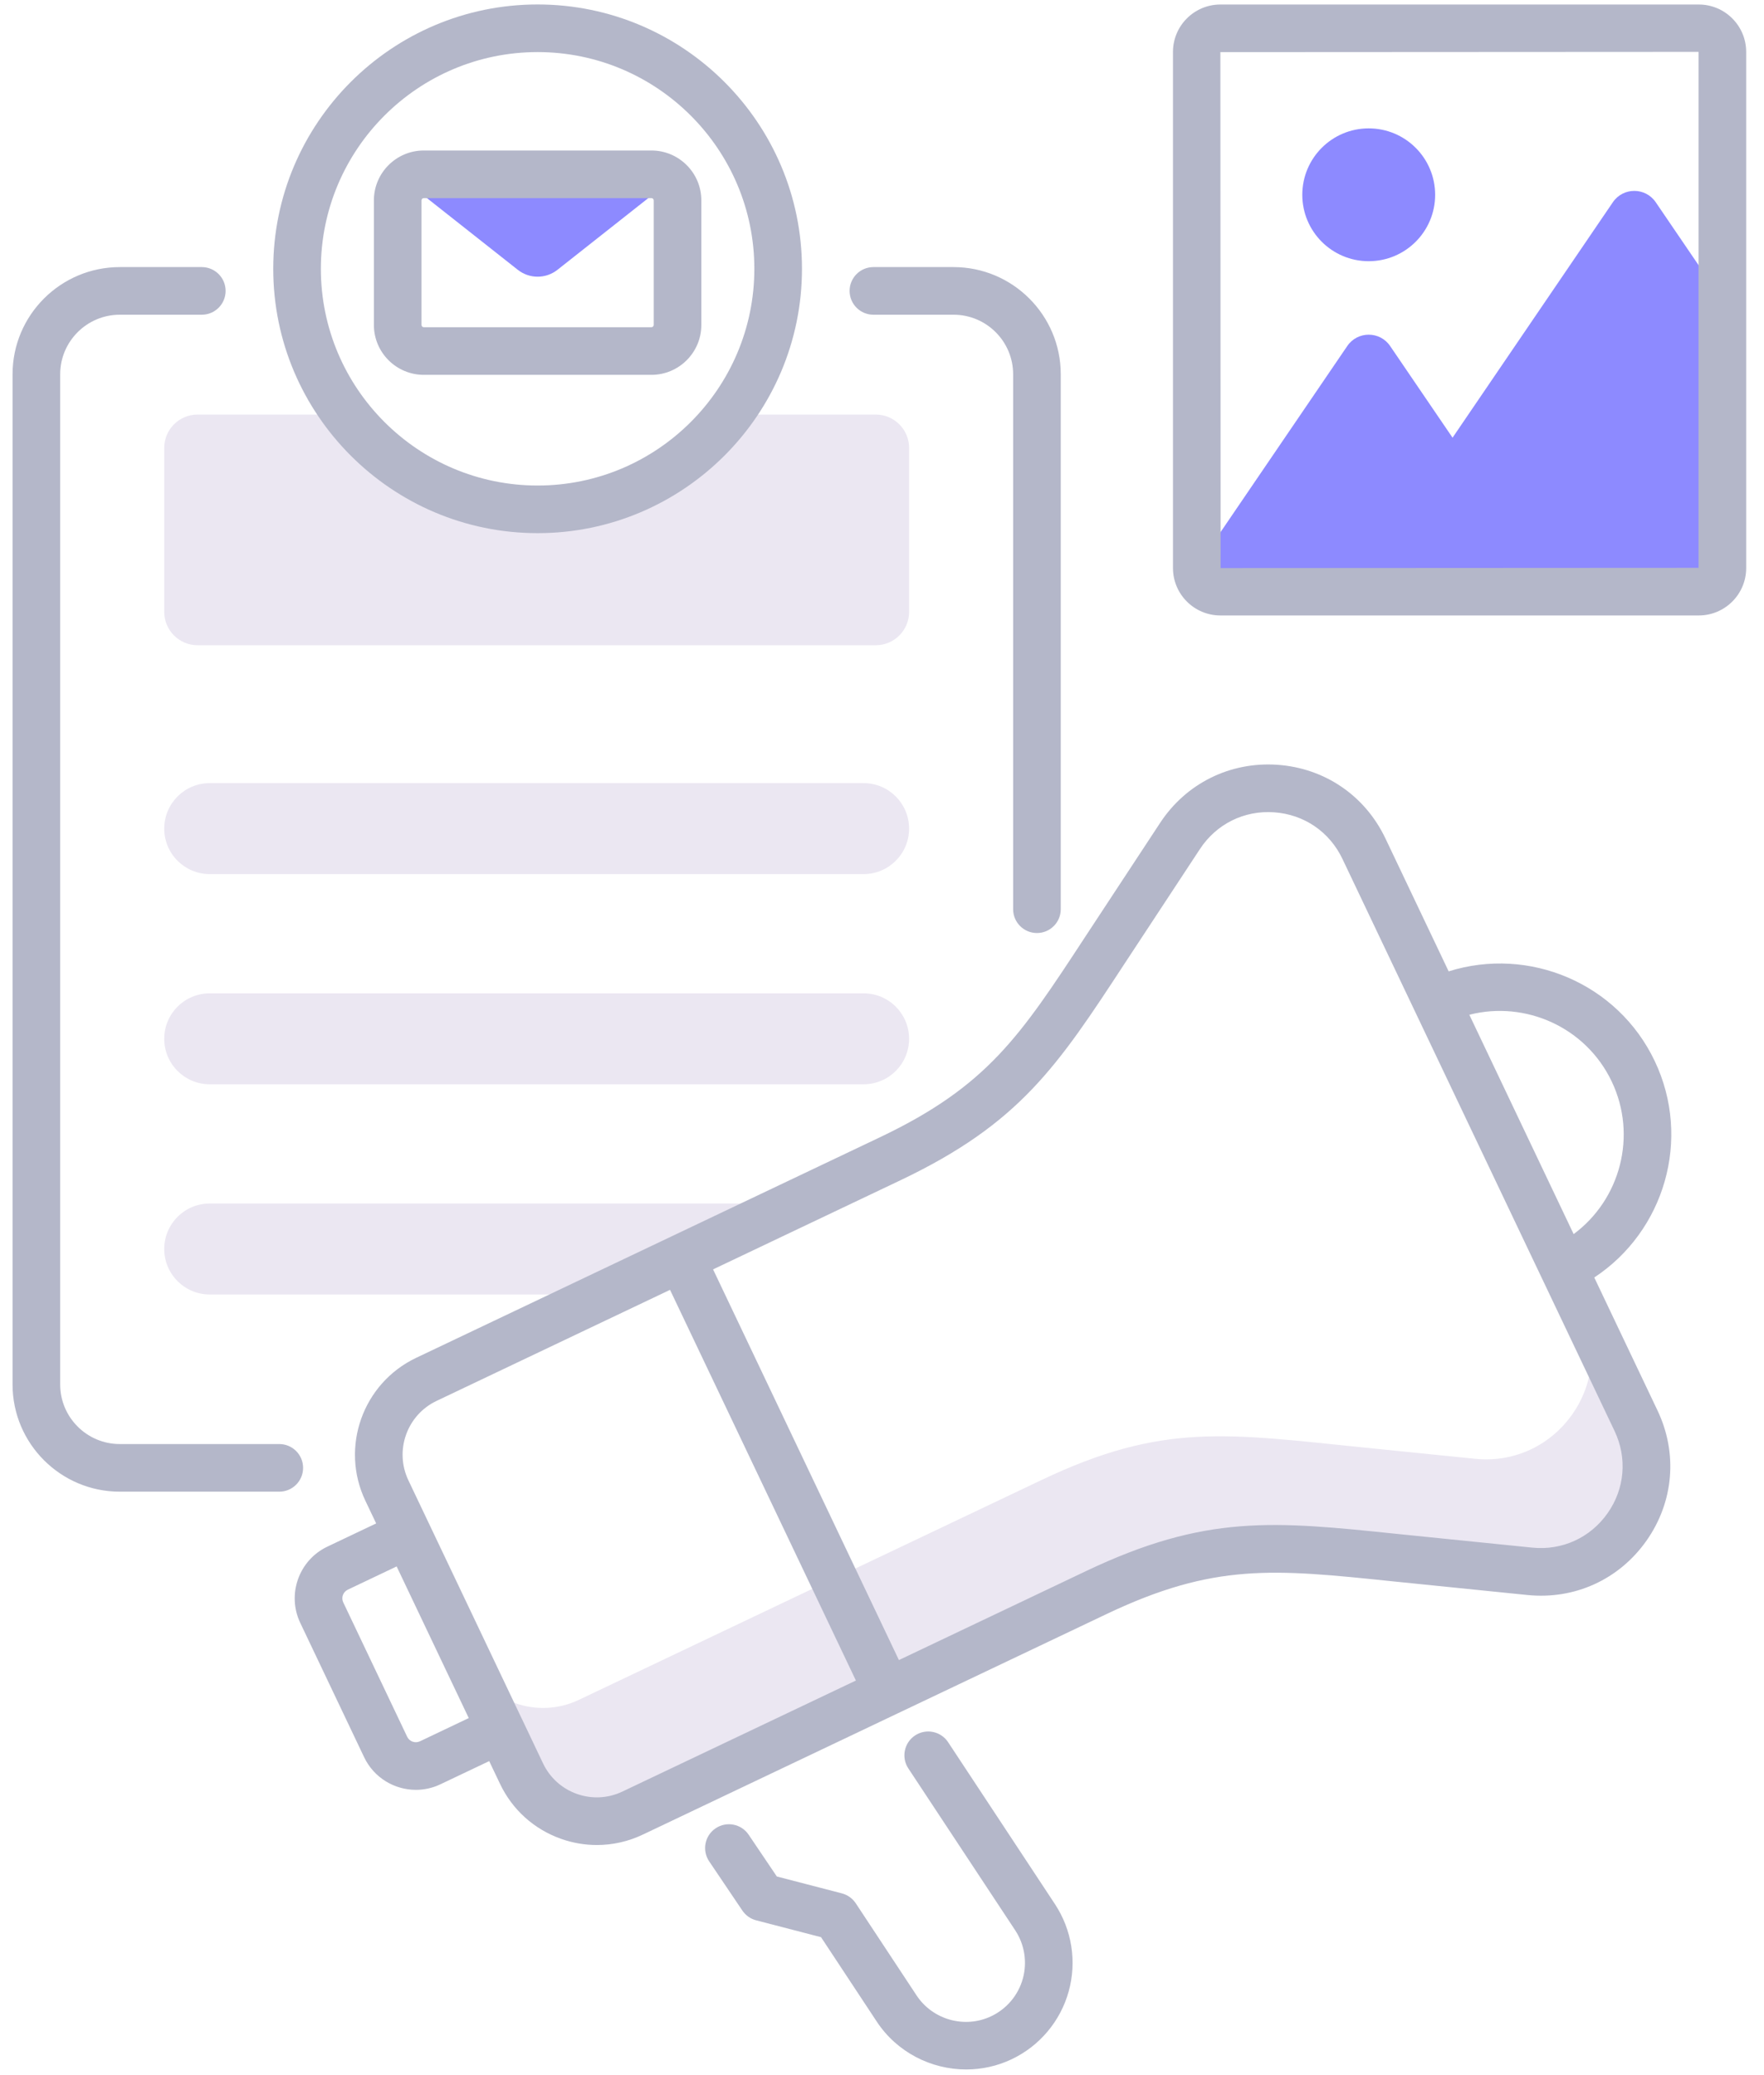 <svg xmlns="http://www.w3.org/2000/svg" width="68" height="80" viewBox="0 0 68 80" fill="none">
<path d="M26.264 48.502L30.688 46.398H8.084C7.116 46.398 6.331 47.183 6.331 48.151C6.331 49.12 7.116 49.905 8.084 49.905H23.315L26.264 48.502Z" fill="#EBE7F2"/>
<path d="M33.759 15.982H28.102C26.407 18.203 23.733 19.636 20.724 19.636C17.716 19.636 15.041 18.203 13.347 15.982H7.617C6.907 15.982 6.331 16.558 6.331 17.268V23.589C6.331 24.299 6.907 24.875 7.617 24.875H33.759C34.469 24.875 35.045 24.299 35.045 23.589V17.268C35.044 16.558 34.469 15.982 33.759 15.982Z" fill="#EBE7F2"/>
<path d="M33.291 33.698H8.084C7.116 33.698 6.331 32.913 6.331 31.945C6.331 30.976 7.116 30.191 8.084 30.191H33.291C34.259 30.191 35.044 30.976 35.044 31.945C35.044 32.913 34.259 33.698 33.291 33.698Z" fill="#EBE7F2"/>
<path d="M33.291 41.801H8.084C7.116 41.801 6.331 41.016 6.331 40.048C6.331 39.08 7.116 38.295 8.084 38.295H33.291C34.259 38.295 35.044 39.08 35.044 40.048C35.044 41.016 34.259 41.801 33.291 41.801Z" fill="#EBE7F2"/>
<path d="M25.112 6.72H16.337C16.069 6.72 15.827 6.826 15.647 6.997L19.959 10.401C20.408 10.756 21.041 10.756 21.49 10.401L25.802 6.997C25.622 6.826 25.38 6.72 25.112 6.72Z" fill="#8D8AFF"/>
<path d="M32.141 60.859L22.315 65.533C20.712 66.295 18.794 65.614 18.032 64.011L20.105 68.375C20.867 69.978 22.785 70.66 24.388 69.897L34.217 65.222L32.141 60.859Z" fill="#EBE7F2"/>
<path d="M63.067 54.771L60.955 50.432C62.319 53.301 60.024 56.559 56.863 56.239L52.646 55.812C47.296 55.27 44.839 54.826 40.148 57.058L32.144 60.864L34.217 65.222L42.26 61.397C46.951 59.166 49.408 59.609 54.758 60.151L58.975 60.578C62.136 60.898 64.432 57.64 63.067 54.771Z" fill="#EBE7F2"/>
<path d="M51.936 13.339L46.139 21.853C46.163 22.385 46.597 22.81 47.134 22.81H60.036L53.588 13.34C53.192 12.757 52.333 12.757 51.936 13.339Z" fill="#8D8AFF"/>
<path d="M66.394 11.569L63.826 7.796C63.429 7.214 62.571 7.214 62.174 7.796L51.953 22.81H65.395C65.947 22.81 66.394 22.362 66.394 21.81V11.569Z" fill="#8D8AFF"/>
<path d="M55.323 7.51C55.323 8.924 54.177 10.07 52.762 10.07C51.348 10.07 50.202 8.924 50.202 7.51C50.202 6.095 51.348 4.949 52.762 4.949C54.177 4.949 55.323 6.096 55.323 7.51Z" fill="#8D8AFF"/>
<path d="M33.669 12.133H36.759C38.025 12.133 39.055 13.162 39.055 14.429V35.052C39.055 35.559 39.466 35.97 39.973 35.97C40.48 35.97 40.891 35.559 40.891 35.052V14.429C40.891 12.151 39.037 10.297 36.759 10.297H33.669C33.162 10.297 32.751 10.708 32.751 11.215C32.751 11.722 33.162 12.133 33.669 12.133Z" fill="#B4B7C9"/>
<path d="M11.684 56.589C11.684 56.082 11.273 55.671 10.766 55.671H4.617C3.351 55.671 2.32 54.641 2.32 53.375V14.429C2.32 13.163 3.351 12.133 4.617 12.133H7.779C8.286 12.133 8.697 11.722 8.697 11.215C8.697 10.708 8.286 10.297 7.779 10.297H4.617C2.338 10.297 0.484 12.15 0.484 14.429V53.375C0.484 55.653 2.338 57.507 4.617 57.507H10.766C11.273 57.507 11.684 57.096 11.684 56.589Z" fill="#B4B7C9"/>
<path d="M20.724 20.554C26.344 20.554 30.915 15.982 30.915 10.363C30.915 4.744 26.344 0.172 20.724 0.172C15.105 0.172 10.533 4.744 10.533 10.363C10.533 15.982 15.105 20.554 20.724 20.554ZM20.724 2.008C25.332 2.008 29.079 5.756 29.079 10.363C29.079 14.97 25.332 18.718 20.724 18.718C16.117 18.718 12.369 14.97 12.369 10.363C12.369 5.756 16.117 2.008 20.724 2.008Z" fill="#B4B7C9"/>
<path d="M16.337 14.451H25.112C26.173 14.451 27.036 13.588 27.036 12.527V7.726C27.036 6.665 26.172 5.802 25.112 5.802H16.337C15.276 5.802 14.413 6.665 14.413 7.726V12.527C14.413 13.588 15.276 14.451 16.337 14.451ZM16.249 7.726C16.249 7.677 16.288 7.638 16.337 7.638H25.112C25.16 7.638 25.2 7.677 25.2 7.726V12.527C25.2 12.576 25.16 12.615 25.112 12.615H16.337C16.288 12.615 16.249 12.576 16.249 12.527V7.726Z" fill="#B4B7C9"/>
<path d="M63.788 40.906C62.358 37.898 58.935 36.475 55.844 37.448L53.406 32.322C52.621 30.671 51.064 29.61 49.24 29.484C47.422 29.36 45.728 30.194 44.723 31.721L41.834 36.115C39.325 39.948 38.065 41.873 33.913 43.848L25.87 47.673L16.041 52.348C13.983 53.327 13.105 55.797 14.084 57.855L14.501 58.731L12.617 59.627C11.521 60.149 11.052 61.466 11.574 62.564L14.038 67.746C14.416 68.538 15.208 69.002 16.032 69.002C16.349 69.002 16.67 68.934 16.975 68.789L18.858 67.894L19.275 68.77C19.749 69.767 20.583 70.519 21.623 70.889C22.075 71.05 22.543 71.129 23.009 71.129C23.615 71.129 24.218 70.995 24.782 70.726L34.611 66.051L42.654 62.226C46.806 60.25 49.093 60.487 53.652 60.96L58.882 61.491C60.702 61.675 62.415 60.893 63.468 59.399C64.521 57.905 64.681 56.027 63.895 54.377L61.457 49.25C64.163 47.467 65.218 43.913 63.788 40.906ZM18.07 66.235L16.187 67.131C16.004 67.217 15.784 67.139 15.697 66.957L13.232 61.775C13.145 61.592 13.224 61.372 13.407 61.285L15.29 60.389L16.68 63.312L18.07 66.235ZM23.993 69.068C23.439 69.332 22.816 69.364 22.238 69.159C21.66 68.953 21.197 68.535 20.933 67.981L20.123 66.276C20.123 66.276 20.123 66.276 20.122 66.276L18.338 62.524L15.742 57.067C15.198 55.923 15.686 54.55 16.83 54.007L25.829 49.726L32.994 64.788L23.993 69.068ZM61.968 58.341C61.302 59.286 60.213 59.781 59.068 59.664L53.842 59.134C49.099 58.642 46.484 58.371 41.866 60.568L34.652 63.999L27.488 48.937L34.702 45.506C39.32 43.309 40.758 41.111 43.37 37.121L46.257 32.731C46.892 31.765 47.961 31.235 49.113 31.316C50.267 31.395 51.251 32.066 51.748 33.11L62.238 55.165C62.735 56.209 62.634 57.396 61.968 58.341ZM62.13 41.694C63.125 43.786 62.458 46.248 60.662 47.577L56.641 39.121C58.804 38.567 61.135 39.602 62.13 41.694Z" fill="#B4B7C9"/>
<path d="M36.548 67.164C36.268 66.741 35.699 66.625 35.276 66.904C34.853 67.183 34.736 67.753 35.015 68.176L39.135 74.417C39.498 74.968 39.605 75.648 39.428 76.284C39.251 76.919 38.807 77.446 38.211 77.729C37.193 78.215 35.954 77.87 35.332 76.926L32.989 73.376C32.864 73.187 32.673 73.051 32.453 72.993L29.946 72.342L28.86 70.733C28.577 70.312 28.006 70.202 27.586 70.485C27.165 70.768 27.055 71.339 27.338 71.759L28.618 73.657C28.744 73.842 28.932 73.976 29.148 74.032L31.65 74.682L33.799 77.938C34.579 79.12 35.897 79.782 37.246 79.782C37.839 79.782 38.438 79.654 39 79.387C40.076 78.875 40.876 77.924 41.196 76.776C41.515 75.628 41.322 74.4 40.666 73.406L36.548 67.164Z" fill="#B4B7C9"/>
<path d="M65.486 0.174H47.044C46.037 0.174 45.217 0.993 45.217 2V21.901C45.217 22.908 46.037 23.727 47.044 23.727H65.486C66.493 23.727 67.313 22.908 67.313 21.901V2C67.312 0.993 66.493 0.174 65.486 0.174ZM65.477 21.891L47.053 21.901L47.044 2.01L65.477 2V21.891ZM65.486 22.809V21.891H65.486L65.486 22.809Z" fill="#B4B7C9"/>
<savior-host xmlns="http://www.w3.org/1999/xhtml" style="all: unset; position: absolute; top: 0; left: 0; z-index: 99999999999999; display: block !important; overflow: unset"></savior-host><en2vi-host xmlns="http://www.w3.org/1999/xhtml" class="corom-element" version="3" style="all: initial; position: absolute; top: 0; left: 0; right: 0; height: 0; margin: 0; text-align: left; z-index: 10000000000; pointer-events: none; border: none; display: block"></en2vi-host><savior-host xmlns="http://www.w3.org/1999/xhtml" style="all: unset; position: absolute; top: 0; left: 0; z-index: 99999999999999; display: block !important; overflow: unset"></savior-host></svg>